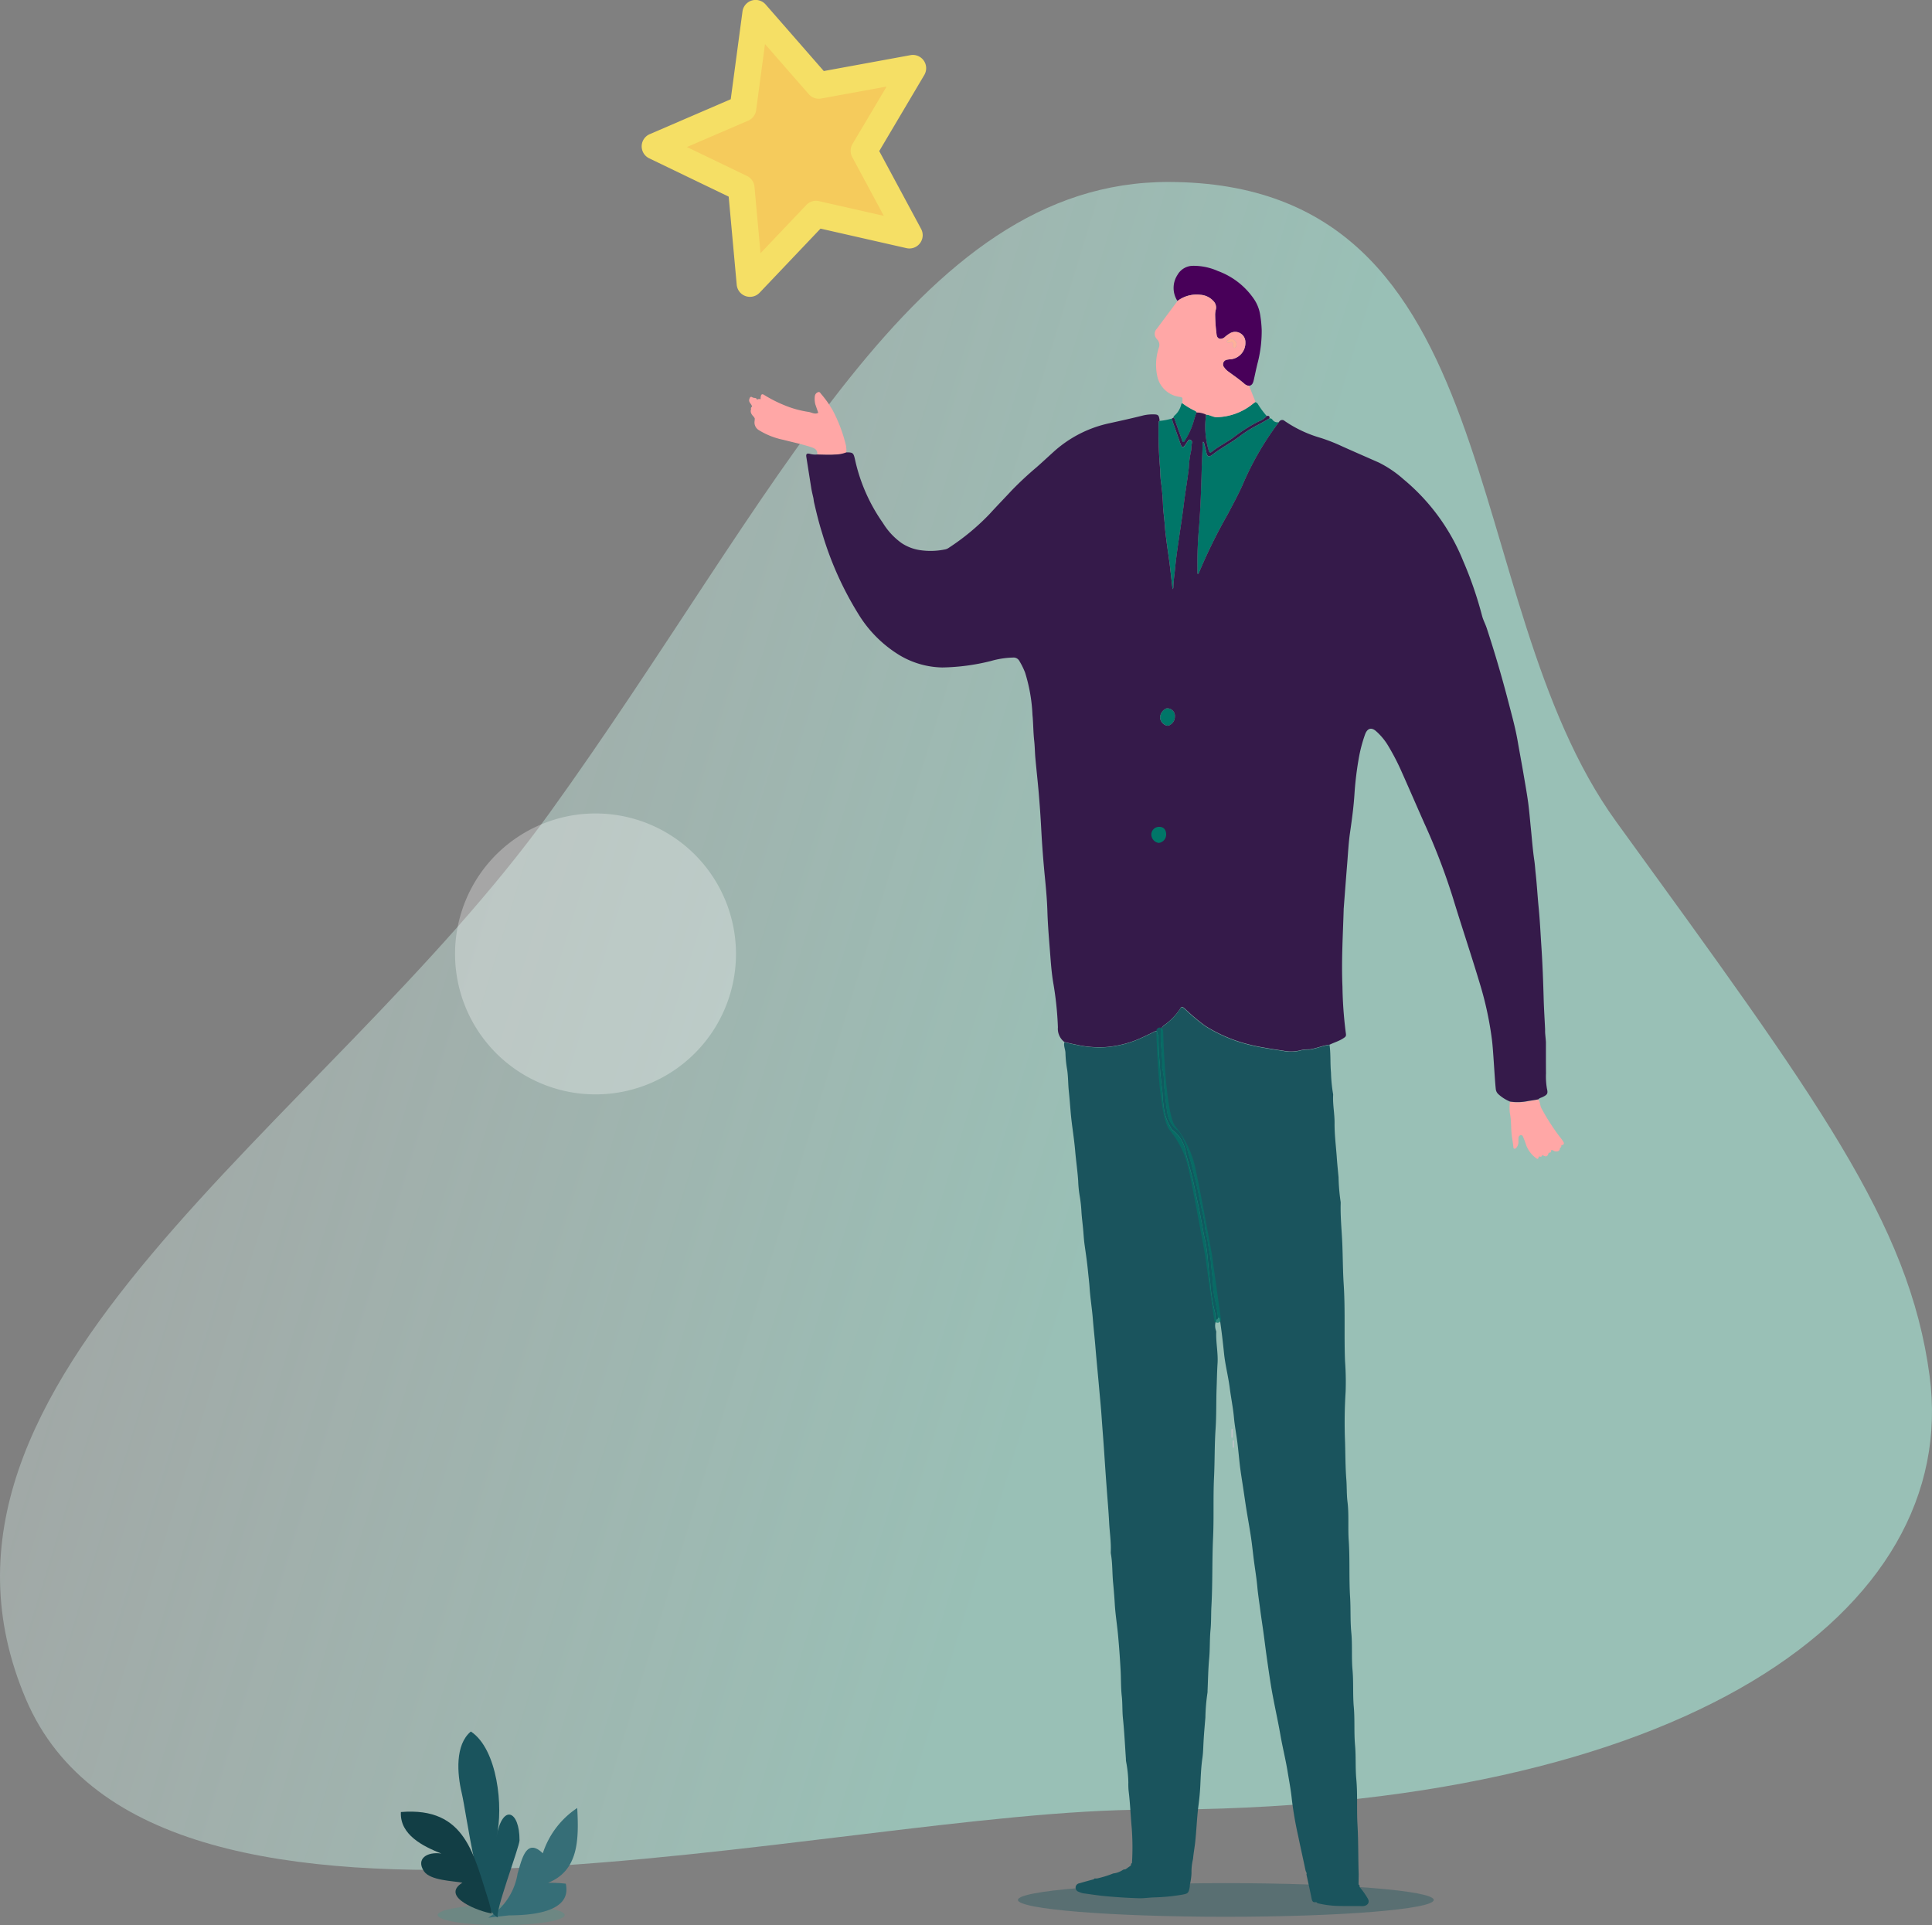 <svg xmlns="http://www.w3.org/2000/svg" xmlns:xlink="http://www.w3.org/1999/xlink" width="141.481" height="140.984" viewBox="0 0 141.481 140.984"><rect x="0" y="0" width="141.481" height="140.984" fill="#808080" stroke="none"/><defs><style>.a{opacity:0.501;fill:url(#a);}.b,.f{fill:#1a545d;}.b{opacity:0.374;}.c{fill:#fff;}.c,.d{opacity:0.3;}.d{fill:#40988a;}.e{fill:#366e77;}.g{fill:#123e45;}.h{fill:#007668;}.h,.i,.j,.k,.l,.m{fill-rule:evenodd;}.i{fill:#480059;}.j{fill:#ffa7a6;}.k{fill:#351a4a;}.l{fill:#ffb199;}.m{fill:#c4c3cc;}.n{fill:#f5cb5c;}.o{fill:#f5df65;}.p{fill:none;stroke:#007668;stroke-linecap:round;stroke-width:0.5px;opacity:0.7;}</style><linearGradient id="a" x1="-0.059" y1="0.38" x2="0.585" y2="0.55" gradientUnits="objectBoundingBox"><stop offset="0" stop-color="#fff" stop-opacity="0.475"/><stop offset="1" stop-color="#b2ffeb"/></linearGradient></defs><g transform="translate(-144.757 -1055.087)"><g transform="translate(155.21 1055.087)"><g transform="translate(0 11.355)"><path class="a" d="M141.214,652.981c-18.644-.046-28.693,23.074-45.305,46.148S47.542,740.675,57.523,764.1c9.458,22.2,58.984,8.042,82.255,8.082,39.177.069,59.441-14.505,57.149-31.763-1.492-11.237-8.232-20.288-22.943-40.579C162.133,683.5,166.412,653.043,141.214,652.981Z" transform="translate(-66.074 -651.01)"/></g><path class="b" d="M386.278,261.514c0,.682-6.816,1.233-15.222,1.233s-15.227-.552-15.227-1.233,6.822-1.23,15.227-1.23S386.278,260.835,386.278,261.514Z" transform="translate(-291.738 -122.378)"/><path class="c" d="M251.516,149.23a10.286,10.286,0,1,1-10.285-10.286A10.285,10.285,0,0,1,251.516,149.23Z" transform="translate(-208.073 -79.372)"/><g transform="translate(18.901 126.798)"><path class="d" d="M231.985,276.449c0,.411-2.082.745-4.65.745s-4.649-.334-4.649-.745,2.082-.744,4.649-.744S231.985,276.039,231.985,276.449Z" transform="translate(-219.988 -263.007)"/><path class="e" d="M230.219,272.033c1.376-.01,4.659-.137,4.166-2.322a9.962,9.962,0,0,0-1.3-.063c2.283-.906,2.254-3.258,2.141-5.48a6.321,6.321,0,0,0-2.522,3.318c-1.222-1.182-1.543.467-1.848,1.492a4.674,4.674,0,0,1-2.143,3.222Z" transform="translate(-222.308 -258.563)"/><path class="f" d="M228.066,268.674c-.366-.12,1.557-5.164,1.56-5.647.006-2.229-1.261-2.686-1.683-.272.515-2.122.078-6.412-1.882-7.7-1.168.972-1,3.1-.673,4.48C225.776,261.181,226.617,268.194,228.066,268.674Z" transform="translate(-220.935 -255.051)"/><path class="g" d="M224.774,271.3c-1.139-3.5-1.684-7.061-6.474-6.666-.089,1.669,1.638,2.519,2.964,3.041-1.052-.154-1.874.383-1.276,1.292.449.682,2.128.709,2.817.84-1.677,1.054,1.289,2.131,2.161,2.257Z" transform="translate(-218.297 -258.733)"/></g><g transform="translate(36.538 0)"><g transform="translate(7.867 19.461)"><g transform="translate(0 0)"><g transform="translate(30.096 32.4)"><path class="h" d="M1710.759,309.954a.546.546,0,0,0-.635-.594.778.778,0,0,0-.446.645.647.647,0,0,0,.476.607.259.259,0,0,0,.218-.027A.677.677,0,0,0,1710.759,309.954Z" transform="translate(-1709.678 -309.343)"/></g><g transform="translate(29.39 40.938)"><path class="h" d="M1708.458,339.383a.611.611,0,0,0-.71-.665.871.871,0,0,0-.5.722.725.725,0,0,0,.533.678.289.289,0,0,0,.244-.03A.758.758,0,0,0,1708.458,339.383Z" transform="translate(-1707.249 -338.699)"/></g><g transform="translate(31.083)"><path class="i" d="M1718.6,206.736a.562.562,0,0,1-.333-.14c-.379-.334-.795-.617-1.2-.913a1.283,1.283,0,0,1-.288-.294.341.341,0,0,1,.2-.565,2.221,2.221,0,0,1,.316-.038,1.2,1.2,0,0,0,1.033-1.24.748.748,0,0,0-1.092-.678,2.433,2.433,0,0,0-.442.322c-.291.208-.56.1-.578-.252a12.25,12.25,0,0,1-.1-1.323,1.555,1.555,0,0,1,.034-.41.673.673,0,0,0-.191-.706,1.405,1.405,0,0,0-.93-.43,2.316,2.316,0,0,0-1.672.453,1.752,1.752,0,0,1,0-1.909,1.31,1.31,0,0,1,1.087-.666,4.36,4.36,0,0,1,1.868.378,5.463,5.463,0,0,1,2.64,2.045,2.819,2.819,0,0,1,.457,1.138,8.583,8.583,0,0,1,.116,1.141,9.325,9.325,0,0,1-.307,2.45c-.1.4-.18.8-.271,1.2C1718.9,206.5,1718.846,206.694,1718.6,206.736Z" transform="translate(-1713.072 -197.941)"/></g><g transform="translate(32.82 11.177)"><path class="h" d="M1725.026,236.648a21.58,21.58,0,0,0-2.688,4.656c-.322.706-.691,1.392-1.055,2.079a39.534,39.534,0,0,0-2.083,4.215,1.008,1.008,0,0,1-.057.125.382.382,0,0,1-.058.066.3.3,0,0,1-.027-.085c-.005-.107,0-.215-.005-.322a28.732,28.732,0,0,1,.119-3.081c.109-1.423.156-2.846.193-4.272.015-.611.058-1.224.065-1.836a.367.367,0,0,1,.041-.111.429.429,0,0,1,.072.111q.085.33.158.665c.069.315.181.378.425.191.69-.532,1.475-.924,2.16-1.467a9.389,9.389,0,0,1,1.292-.779c.251-.14.5-.284.751-.428a.208.208,0,0,1,.226.107A.456.456,0,0,0,1725.026,236.648Z" transform="translate(-1719.044 -236.371)"/></g><g transform="translate(29.967 11.181)"><path class="h" d="M1710.256,236.385a.87.87,0,0,0,.052.314c.2.542.38,1.091.582,1.632.078.205.154.211.283.046.075-.1.133-.206.208-.3.051-.067.092-.174.213-.107a.194.194,0,0,1,.11.229c-.072.223-.03.464-.094.679a6.9,6.9,0,0,0-.141,1.134c-.1.879-.256,1.751-.363,2.627-.085.7-.192,1.39-.293,2.084-.13.89-.27,1.78-.351,2.675-.043.456-.122.91-.126,1.372a.531.531,0,0,1-.033.132.644.644,0,0,1-.039-.121c-.068-.575-.127-1.154-.2-1.73-.076-.6-.174-1.206-.248-1.812-.036-.287-.075-.577-.093-.865-.031-.488-.1-.974-.14-1.461a16.653,16.653,0,0,0-.13-1.691,7.776,7.776,0,0,1-.084-1.1,30.593,30.593,0,0,1-.113-3.358c0-.074-.013-.157.077-.2A4.5,4.5,0,0,0,1710.256,236.385Z" transform="translate(-1709.233 -236.385)"/></g><g transform="translate(33.387 9.981)"><path class="h" d="M1721.073,233.185c.271.011.5.187.78.185a4.365,4.365,0,0,0,2.682-1.014c.046-.036.1-.065.149-.1.058.044.141.077.17.136a6.567,6.567,0,0,0,.657.891,1.432,1.432,0,0,1-.594.4,10.988,10.988,0,0,0-1.739,1.091c-.541.42-1.176.706-1.708,1.145-.072.058-.17.059-.2-.077A6.105,6.105,0,0,1,1721.073,233.185Z" transform="translate(-1720.994 -232.259)"/></g><g transform="translate(31.074 10.072)"><path class="h" d="M1713.692,232.571a5.261,5.261,0,0,0,.917.55.2.2,0,0,1,.122.121c-.074.231-.156.46-.218.695a5.187,5.187,0,0,1-.627,1.362c-.032.052-.052.124-.122.121s-.071-.084-.09-.136c-.174-.487-.348-.973-.517-1.462-.025-.075-.041-.145-.115-.185a.2.2,0,0,1,.069-.158,1.552,1.552,0,0,0,.511-.864C1713.625,232.6,1713.668,232.585,1713.692,232.571Z" transform="translate(-1713.042 -232.571)"/></g><g transform="translate(0 9.246)"><path class="j" d="M1613.294,233.667a10.994,10.994,0,0,0-.956-2.558,7.4,7.4,0,0,0-.857-1.219c-.06-.072-.123-.21-.253-.136a.347.347,0,0,0-.217.278,1.675,1.675,0,0,0,.031.59c.072.212.146.424.22.635-.246.136-.474-.026-.7-.064a7.413,7.413,0,0,1-1.765-.485,9.853,9.853,0,0,1-1.485-.752c-.171-.112-.243-.061-.269.172,0,.046,0,.092-.005.138a.26.26,0,0,0-.259.033c-.045-.181-.23-.1-.341-.176-.135-.087-.192,0-.231.157-.058.236.2.332.2.536a.129.129,0,0,0-.063.169.4.4,0,0,0,.019.335c.061.141.2.216.249.358,0,.058-.008.117-.012.177a.655.655,0,0,0,.326.68,5.5,5.5,0,0,0,1.781.7c.69.181,1.39.321,2.069.548.277.092.451.227.41.544.438,0,.879.031,1.313,0a2.249,2.249,0,0,0,.819-.156A2.371,2.371,0,0,0,1613.294,233.667Z" transform="translate(-1606.198 -229.733)"/></g><g transform="translate(55.681 61.057)"><path class="j" d="M1801.6,410.986a3.14,3.14,0,0,0-.288-.4,15.672,15.672,0,0,1-1.33-2.079c-.105-.2-.084-.444-.219-.631-.276.059-.559.09-.835.142a3.71,3.71,0,0,1-1.249.024,3.614,3.614,0,0,0-.007.822c.126.581.067,1.172.155,1.756.037.25.084.5.106.756,0,.051.028.1.073.1a.157.157,0,0,0,.119-.044.65.65,0,0,0,.178-.452,2.067,2.067,0,0,1,.005-.322.212.212,0,0,1,.141-.168.148.148,0,0,1,.182.1,5.432,5.432,0,0,1,.224.585,2.06,2.06,0,0,0,.75,1c.148.121.166-.026.186-.134.1.014.222.075.251-.1.323.154.371.138.482-.174.146.019.188-.06.175-.189.113-.026.185.074.282.09.2.03.353-.011.362-.255.11-.029.1-.117.1-.2C1801.607,411.219,1801.669,411.124,1801.6,410.986Z" transform="translate(-1797.645 -407.873)"/></g><g transform="translate(4.179 10.708)"><path class="k" d="M1674.812,284.322a5.248,5.248,0,0,1-.07-1.143c-.008-.276-.005-1.976-.005-2.253,0-.1-.05-.548-.058-.7-.006-.107,0-.216-.006-.323-.033-.7-.079-1.408-.1-2.114-.036-1.3-.083-2.6-.17-3.907-.064-.947-.106-1.9-.2-2.841-.081-.823-.126-1.649-.216-2.47-.036-.321-.053-.643-.1-.959-.115-.772-.172-1.549-.25-2.325-.066-.64-.117-1.281-.2-1.916-.1-.724-.231-1.446-.353-2.168-.134-.781-.282-1.56-.417-2.341-.169-.978-.437-1.931-.685-2.889q-.7-2.7-1.569-5.346c-.1-.318-.27-.619-.353-.941a27.793,27.793,0,0,0-1.382-4.012,15.11,15.11,0,0,0-4.368-5.983,8.27,8.27,0,0,0-1.818-1.231c-.906-.4-1.813-.793-2.717-1.2a13.245,13.245,0,0,0-1.53-.6,9.089,9.089,0,0,1-2.637-1.237.26.26,0,0,0-.42.076,21.587,21.587,0,0,0-2.689,4.656c-.322.706-.691,1.392-1.055,2.08a39.555,39.555,0,0,0-2.083,4.215.928.928,0,0,1-.057.125.361.361,0,0,1-.057.066.3.3,0,0,1-.027-.085c0-.107,0-.215,0-.322a28.637,28.637,0,0,1,.119-3.081c.109-1.423.156-2.846.193-4.272.016-.611.058-1.224.065-1.836a.364.364,0,0,1,.04-.111.432.432,0,0,1,.072.111q.085.33.158.665c.069.315.181.378.425.191.69-.532,1.475-.924,2.16-1.467a9.4,9.4,0,0,1,1.292-.779c.251-.14.5-.284.751-.428.018-.154-.052-.206-.2-.173a1.432,1.432,0,0,1-.594.4,10.983,10.983,0,0,0-1.739,1.091c-.541.42-1.176.706-1.708,1.145-.073.058-.17.059-.2-.077a6.105,6.105,0,0,1-.2-2.666c-.091-.079-.127-.233-.307-.191a2.342,2.342,0,0,1-.4.027c-.074.231-.156.46-.219.695a5.187,5.187,0,0,1-.627,1.362c-.032.052-.053.124-.121.121s-.071-.084-.09-.136c-.174-.487-.349-.973-.517-1.462-.025-.075-.041-.145-.115-.185l-.085.044a.87.87,0,0,0,.052.314c.2.542.38,1.091.582,1.632.078.205.154.211.283.046.075-.1.133-.206.208-.3.051-.067.093-.175.213-.107a.194.194,0,0,1,.11.229c-.072.223-.03.464-.094.679a6.928,6.928,0,0,0-.141,1.134c-.1.879-.256,1.751-.363,2.627-.085.7-.192,1.39-.293,2.084-.13.89-.269,1.78-.351,2.675-.043.456-.121.91-.126,1.372a.542.542,0,0,1-.033.132.652.652,0,0,1-.039-.121c-.068-.575-.127-1.154-.2-1.73-.076-.6-.174-1.206-.248-1.812-.036-.287-.075-.577-.093-.865-.032-.488-.1-.974-.14-1.461a16.619,16.619,0,0,0-.13-1.691,7.794,7.794,0,0,1-.084-1.1,30.623,30.623,0,0,1-.112-3.358c0-.074-.013-.157.076-.2-.051-.409-.1-.464-.464-.464a2.973,2.973,0,0,0-.726.074c-.825.209-1.657.391-2.489.575a8.828,8.828,0,0,0-4.1,2.105c-.41.371-.813.747-1.227,1.112a24.538,24.538,0,0,0-1.85,1.725c-.533.574-1.079,1.134-1.606,1.713a16.91,16.91,0,0,1-2.964,2.456.758.758,0,0,1-.244.119,5.219,5.219,0,0,1-1.915.057,3.33,3.33,0,0,1-1.309-.508,5.025,5.025,0,0,1-1.367-1.469,12.816,12.816,0,0,1-2.05-4.657c-.109-.49-.154-.52-.635-.52a2.25,2.25,0,0,1-.818.156c-.434.035-.875.005-1.313,0a1.482,1.482,0,0,1-.543-.05c-.225-.051-.287.015-.253.233q.177,1.129.357,2.26c.054.339.151.681.167.795.012.09.022.182.042.271.175.757.356,1.509.593,2.251a24.164,24.164,0,0,0,2.644,5.91,9.044,9.044,0,0,0,3.019,3.026,6.309,6.309,0,0,0,3.126.9,15.576,15.576,0,0,0,3.572-.475,6.437,6.437,0,0,1,1.623-.251.474.474,0,0,1,.45.24,5.418,5.418,0,0,1,.425.859,12.137,12.137,0,0,1,.542,3.1c.062.626.055,1.258.125,1.882.048.428.049.856.087,1.284.076.852.174,1.7.246,2.556s.134,1.71.179,2.565c.063,1.224.158,2.445.278,3.665.079.807.152,1.617.177,2.428.033,1.1.133,2.2.217,3.3.048.626.1,1.252.2,1.871a24.161,24.161,0,0,1,.353,3.326,1.222,1.222,0,0,0,.477,1.08c.292.065.582.138.874.193a7.647,7.647,0,0,0,2.166.174,7.753,7.753,0,0,0,2.26-.531c.446-.186.878-.4,1.306-.612.1-.05.185-.064.186.073s.107.214.1.348a15.667,15.667,0,0,0,.09,1.916c.023.635.092,1.265.172,1.9.048.374.037.754.1,1.132a3.768,3.768,0,0,0,.55,1.691c.044.06.076.139.137.177a2.473,2.473,0,0,1,.953,1.682c.205.778.436,1.552.6,2.343.112.54.223,1.083.342,1.622.165.76.279,1.53.44,2.29a11.012,11.012,0,0,1,.221,1.473c.047.6.112,1.2.187,1.8a12.079,12.079,0,0,0,.343,2.129c.052.167-.017.366.1.527.1-.011.113-.083.121-.162-.032-.6-.206-1.183-.3-1.775-.046-.3-.061-.6-.078-.9-.025-.441-.1-.875-.128-1.314-.036-.507-.164-1.005-.231-1.512-.055-.432-.2-.846-.229-1.284a7.539,7.539,0,0,0-.2-1.057c-.119-.525-.21-1.055-.329-1.58-.135-.6-.288-1.19-.438-1.783-.088-.361-.218-.713-.3-1.076a5.623,5.623,0,0,0-.423-1.041,1.3,1.3,0,0,0-.409-.485,1.863,1.863,0,0,1-.64-1.215c-.111-.592-.141-1.2-.224-1.8a6.3,6.3,0,0,0-.152-1.482.245.245,0,0,1,0-.093c.033-.856-.156-1.7-.1-2.561a.524.524,0,0,1,.2-.413,4.564,4.564,0,0,0,1.2-1.218c.1-.2.165-.182.349-.024a14.7,14.7,0,0,0,1.495,1.26,10.969,10.969,0,0,0,2.61,1.2,12.858,12.858,0,0,0,1.656.387c.484.091.975.163,1.461.236a2.752,2.752,0,0,0,1.314-.049,2.766,2.766,0,0,1,.587-.049c.509-.065.976-.289,1.483-.344.309-.151.643-.246.94-.428.261-.163.285-.185.238-.474a29.556,29.556,0,0,1-.239-3.341c-.083-1.874.032-3.747.088-5.619,0-.047,0-.093.006-.138.083-1.083.164-2.168.252-3.25.064-.778.1-1.56.216-2.331.135-.937.262-1.876.32-2.821a24.333,24.333,0,0,1,.3-2.5,10.875,10.875,0,0,1,.47-1.811c.14-.393.421-.6.828-.228a4.47,4.47,0,0,1,.848,1.021,16.915,16.915,0,0,1,.9,1.7c.6,1.336,1.177,2.679,1.771,4.016a47.151,47.151,0,0,1,2.078,5.413c.661,2.17,1.387,4.318,2.035,6.492a24.781,24.781,0,0,1,.833,3.929c.1.741.2,2.9.286,3.649a.59.59,0,0,0,.19.351,2.911,2.911,0,0,0,.845.536,3.711,3.711,0,0,0,1.249-.024c.275-.051.558-.082.835-.142.083-.1.211-.114.316-.169C1674.834,284.759,1674.9,284.685,1674.812,284.322Zm-28.413-18a.631.631,0,0,1-.559-.619.563.563,0,0,1,.595-.558c.3,0,.483.2.491.536A.618.618,0,0,1,1646.4,266.318Zm.777-8.625a.258.258,0,0,1-.218.027.647.647,0,0,1-.476-.607.778.778,0,0,1,.446-.645.546.546,0,0,1,.635.594A.678.678,0,0,1,1647.176,257.693Z" transform="translate(-1620.565 -234.76)"/></g><g transform="translate(34.982 5.356)"><path class="l" d="M1727.169,216.853a.2.2,0,0,1-.029.1.142.142,0,0,1-.11.06.14.14,0,0,1-.1-.069.264.264,0,0,1,0-.135c.027-.229-.072-.26-.256-.169a.119.119,0,0,1-.09.006.248.248,0,0,1-.1-.074c-.009-.009.011-.06.032-.075.139-.1.29-.194.46-.095A.406.406,0,0,1,1727.169,216.853Z" transform="translate(-1726.478 -216.357)"/></g><g transform="translate(29.695 2.113)"><path class="j" d="M1715.217,211.887a.562.562,0,0,1-.333-.14c-.379-.334-.8-.617-1.2-.914a1.276,1.276,0,0,1-.288-.294.341.341,0,0,1,.2-.565,2.217,2.217,0,0,1,.316-.038,1.2,1.2,0,0,0,1.033-1.24.748.748,0,0,0-1.092-.678,2.442,2.442,0,0,0-.443.322c-.291.208-.559.1-.578-.252a12.28,12.28,0,0,1-.1-1.323,1.566,1.566,0,0,1,.034-.41.673.673,0,0,0-.19-.706,1.406,1.406,0,0,0-.93-.43,2.315,2.315,0,0,0-1.672.453l-1.515,2.034a.529.529,0,0,0-.036.709c.039.065.108.113.141.18a.578.578,0,0,1,.055.462,3.962,3.962,0,0,0-.133,2.094,1.922,1.922,0,0,0,1.665,1.547c.135.014.2.051.186.188-.007.091,0,.184,0,.276a5.267,5.267,0,0,0,.917.55.2.2,0,0,1,.122.121,1.86,1.86,0,0,1,.7.164c.271.011.5.187.78.185a4.364,4.364,0,0,0,2.682-1.014c.047-.036.1-.065.149-.1Q1715.448,212.479,1715.217,211.887Zm-1.6-3.3c.139-.1.29-.194.46-.095a.406.406,0,0,1,.2.454.2.2,0,0,1-.029.1.142.142,0,0,1-.11.06.14.14,0,0,1-.1-.069.266.266,0,0,1,0-.135c.027-.229-.072-.26-.256-.169a.119.119,0,0,1-.09.006.247.247,0,0,1-.1-.074C1713.578,208.651,1713.6,208.6,1713.619,208.585Z" transform="translate(-1708.297 -205.205)"/></g><g transform="translate(35.319 85.169)"><path class="m" d="M1727.727,491.075c0,.075,0,.149,0,.226,0,.056.008.145-.051.14s-.04-.1-.04-.157c0-.122,0-.242,0-.363,0-.056-.009-.145.05-.14s.04.1.04.158S1727.726,491.029,1727.727,491.075Z" transform="translate(-1727.635 -490.779)"/></g><g transform="translate(35.411 86.001)"><path class="m" d="M1728.046,493.9v.225c0,.042-.006.085-.059.082-.012,0-.032-.049-.032-.076,0-.135,0-.271,0-.406,0-.043.007-.084.057-.082.013,0,.031.049.033.076C1728.049,493.775,1728.045,493.834,1728.046,493.9Z" transform="translate(-1727.953 -493.639)"/></g><g transform="translate(23.066 54.3)"><g transform="translate(0 1.758)"><path class="f" d="M1696.647,412.755a.322.322,0,0,0-.013-.136,1.079,1.079,0,0,1,.021-.8c-.118-.162-.05-.361-.1-.527a12.079,12.079,0,0,1-.343-2.129c-.075-.6-.141-1.2-.187-1.8a11.031,11.031,0,0,0-.221-1.473c-.161-.761-.275-1.53-.44-2.29-.119-.539-.229-1.082-.342-1.622-.166-.792-.4-1.565-.6-2.343a2.472,2.472,0,0,0-.953-1.683c-.061-.038-.092-.117-.137-.177a3.774,3.774,0,0,1-.55-1.691c-.063-.377-.053-.758-.1-1.132-.081-.631-.149-1.26-.172-1.9a15.666,15.666,0,0,1-.091-1.916c.011-.134-.095-.218-.1-.348s-.086-.123-.186-.073c-.429.216-.86.427-1.306.612a7.754,7.754,0,0,1-2.26.53,7.648,7.648,0,0,1-2.166-.174c-.292-.055-.582-.128-.874-.193-.069.264.068.51.079.771a8.344,8.344,0,0,0,.108,1.138c.1.546.08,1.1.136,1.641.053.516.094,1.038.137,1.554.08.956.25,1.9.332,2.858.062.73.17,1.455.22,2.187a8.284,8.284,0,0,0,.1,1.048,10.048,10.048,0,0,1,.142,1.27c.032.473.1.944.136,1.415.024.316.048.638.091.955.09.633.184,1.266.245,1.9.04.41.093.82.121,1.233.051.774.179,1.543.24,2.317.051.655.127,1.306.181,1.96.084,1.035.19,2.066.279,3.1.062.7.134,1.4.181,2.1.059.855.13,1.707.187,2.562q.085,1.3.181,2.607c.063.854.139,1.707.183,2.562.037.7.147,1.4.121,2.11a.854.854,0,0,0,.008.184c.125.7.092,1.4.16,2.1.049.516.093,1.035.123,1.556.044.774.173,1.543.243,2.317q.114,1.255.183,2.515c.037.641.015,1.285.087,1.927.062.546.029,1.1.088,1.651.1.972.146,1.952.214,2.928,0,.061,0,.124.009.184a9.234,9.234,0,0,1,.171,1.543,5.294,5.294,0,0,0,.016.6c.116.923.149,1.855.234,2.782a18.837,18.837,0,0,1,.015,2.536c-.079.037-.075.111-.082.181l-.389.273-.166.028a1.567,1.567,0,0,1-.734.279,7.673,7.673,0,0,1-1.194.37h-.188c-.016.051-.059.06-.1.072-.334.091-.668.18-1,.28a.32.32,0,0,0-.035.627,1.279,1.279,0,0,0,.345.109c.51.069,1.018.148,1.533.2.834.078,1.669.133,2.505.158.382.011.76-.051,1.139-.062a14.058,14.058,0,0,0,2.041-.2c.431-.079.469-.109.556-.57,0-.057.007-.115.01-.172a4.344,4.344,0,0,0,.117-.836,4.035,4.035,0,0,1,.114-1.043c.035-.407.112-.812.157-1.22.1-.91.125-1.826.246-2.734.062-.467.106-.94.129-1.415.032-.669.055-1.341.152-2.007.057-.392.063-.793.084-1.187.032-.6.086-1.191.136-1.784a13.947,13.947,0,0,1,.153-1.824.807.807,0,0,0,.005-.138c.036-.779.045-1.563.117-2.34.068-.7.033-1.412.1-2.11.059-.583.034-1.163.067-1.743.093-1.671.044-3.346.121-5.016.068-1.474,0-2.947.07-4.419.057-1.18.033-2.363.113-3.54.068-1,.039-1.992.075-2.988.023-.612.031-1.225.071-1.836C1696.789,414.249,1696.625,413.507,1696.647,412.755Z" transform="translate(-1685.507 -390.685)"/></g><g transform="translate(7.075)"><path class="f" d="M1724.975,449.88a5.232,5.232,0,0,0-.577-.807c.009-.074.008-.146-.075-.184,0-.245.006-.492.009-.738-.042-1.211-.017-2.423-.088-3.633-.065-1.119.017-2.239-.087-3.358-.076-.823-.017-1.653-.092-2.48-.083-.93-.008-1.868-.092-2.8-.08-.9-.011-1.806-.093-2.71s0-1.837-.091-2.757c-.081-.852-.033-1.714-.086-2.572-.087-1.377-.007-2.761-.1-4.14-.066-.948.026-1.9-.092-2.85-.067-.544-.041-1.1-.085-1.649-.071-.9-.064-1.807-.092-2.71a35.532,35.532,0,0,1,.041-3.68,20.376,20.376,0,0,0-.043-2.25c-.074-1.888.025-3.777-.1-5.664-.062-.978-.059-1.961-.1-2.942s-.147-1.958-.119-2.941a.634.634,0,0,0-.006-.138,14.256,14.256,0,0,1-.149-1.778c-.046-.5-.1-1-.133-1.507-.06-.822-.167-1.641-.159-2.467.006-.676-.137-1.342-.106-2.018a.349.349,0,0,0,0-.093,11.159,11.159,0,0,1-.156-1.592c-.064-.669-.011-1.348-.106-2.017-.507.055-.974.278-1.483.344a2.774,2.774,0,0,0-.587.049,2.751,2.751,0,0,1-1.314.049c-.485-.073-.976-.145-1.461-.236a12.863,12.863,0,0,1-1.656-.386,10.968,10.968,0,0,1-2.61-1.2,14.743,14.743,0,0,1-1.5-1.26c-.184-.158-.249-.174-.349.024a4.564,4.564,0,0,1-1.2,1.218.525.525,0,0,0-.2.413c-.056.857.133,1.7.1,2.56a.25.25,0,0,0,0,.093,6.3,6.3,0,0,1,.152,1.482c.083.594.113,1.2.224,1.8a1.863,1.863,0,0,0,.64,1.215,1.3,1.3,0,0,1,.409.485,5.605,5.605,0,0,1,.422,1.041c.082.364.213.715.3,1.076.15.594.3,1.187.438,1.783.119.526.21,1.055.329,1.58a7.522,7.522,0,0,1,.2,1.057c.033.439.173.853.229,1.284.066.506.2,1,.231,1.512.031.439.1.873.127,1.314.016.3.032.6.078.9.09.592.265,1.172.3,1.775.094-.023.132.014.147.111.123.828.222,1.658.306,2.49.087.858.312,1.7.421,2.555.093.724.242,1.439.308,2.167.053.6.172,1.2.249,1.808s.126,1.215.2,1.82c.069.542.161,1.082.241,1.624.073.482.14.963.216,1.443.112.691.239,1.379.342,2.07.083.557.138,1.118.21,1.678.084.649.194,1.295.253,1.947.049.547.138,1.088.207,1.632.075.589.169,1.175.249,1.762.075.543.139,1.088.216,1.63.106.752.212,1.505.335,2.255.2,1.2.478,2.383.686,3.581.153.881.374,1.751.519,2.635.113.69.246,1.377.316,2.077a26.291,26.291,0,0,0,.458,2.649c.174.847.365,1.69.542,2.538.021.1.113.189.069.306.128.589.262,1.176.379,1.768.035.179.092.289.293.256l.042.012.041,0c.018.023.032.061.055.066a7.306,7.306,0,0,0,1.478.2c.548.011,1.1.009,1.648.012a1.874,1.874,0,0,0,.23,0C1725.027,450.423,1725.167,450.159,1724.975,449.88Z" transform="translate(-1709.834 -384.642)"/></g></g></g></g><g transform="translate(0 0)"><path class="n" d="M1582.49,144.118l6.439-2.777.933-6.969,4.618,5.287,6.893-1.263-3.584,6.046,3.326,6.188-6.834-1.553-4.837,5.089-.638-7Z" transform="translate(-1581.518 -133.399)"/><path class="o" d="M1587.074,152.767a.972.972,0,0,1-.968-.884l-.588-6.454-5.821-2.806a.972.972,0,0,1,.037-1.768l5.934-2.559.86-6.424a.972.972,0,0,1,1.7-.51l4.255,4.87,6.349-1.164a.972.972,0,0,1,1.011,1.452l-3.3,5.573,3.066,5.7a.972.972,0,0,1-1.072,1.408l-6.294-1.43-4.456,4.689A.973.973,0,0,1,1587.074,152.767Zm-4.614-10.97,4.4,2.12a.973.973,0,0,1,.546.788l.443,4.866,3.359-3.535a.974.974,0,0,1,.92-.278l4.751,1.08-2.315-4.307a.972.972,0,0,1,.02-.956l2.5-4.209-4.793.878a.971.971,0,0,1-.907-.317l-3.207-3.672-.649,4.844a.97.97,0,0,1-.578.763Z" transform="translate(-1579.147 -131.029)"/></g></g><path class="p" d="M-15304.646-19716.109s.124,5.955.9,7.08a7.078,7.078,0,0,1,1.447,2.949c.314,1.365,1.216,6.326,1.216,6.326l.667,4.768" transform="translate(15379.123 19791.607)"/></g></g></svg>